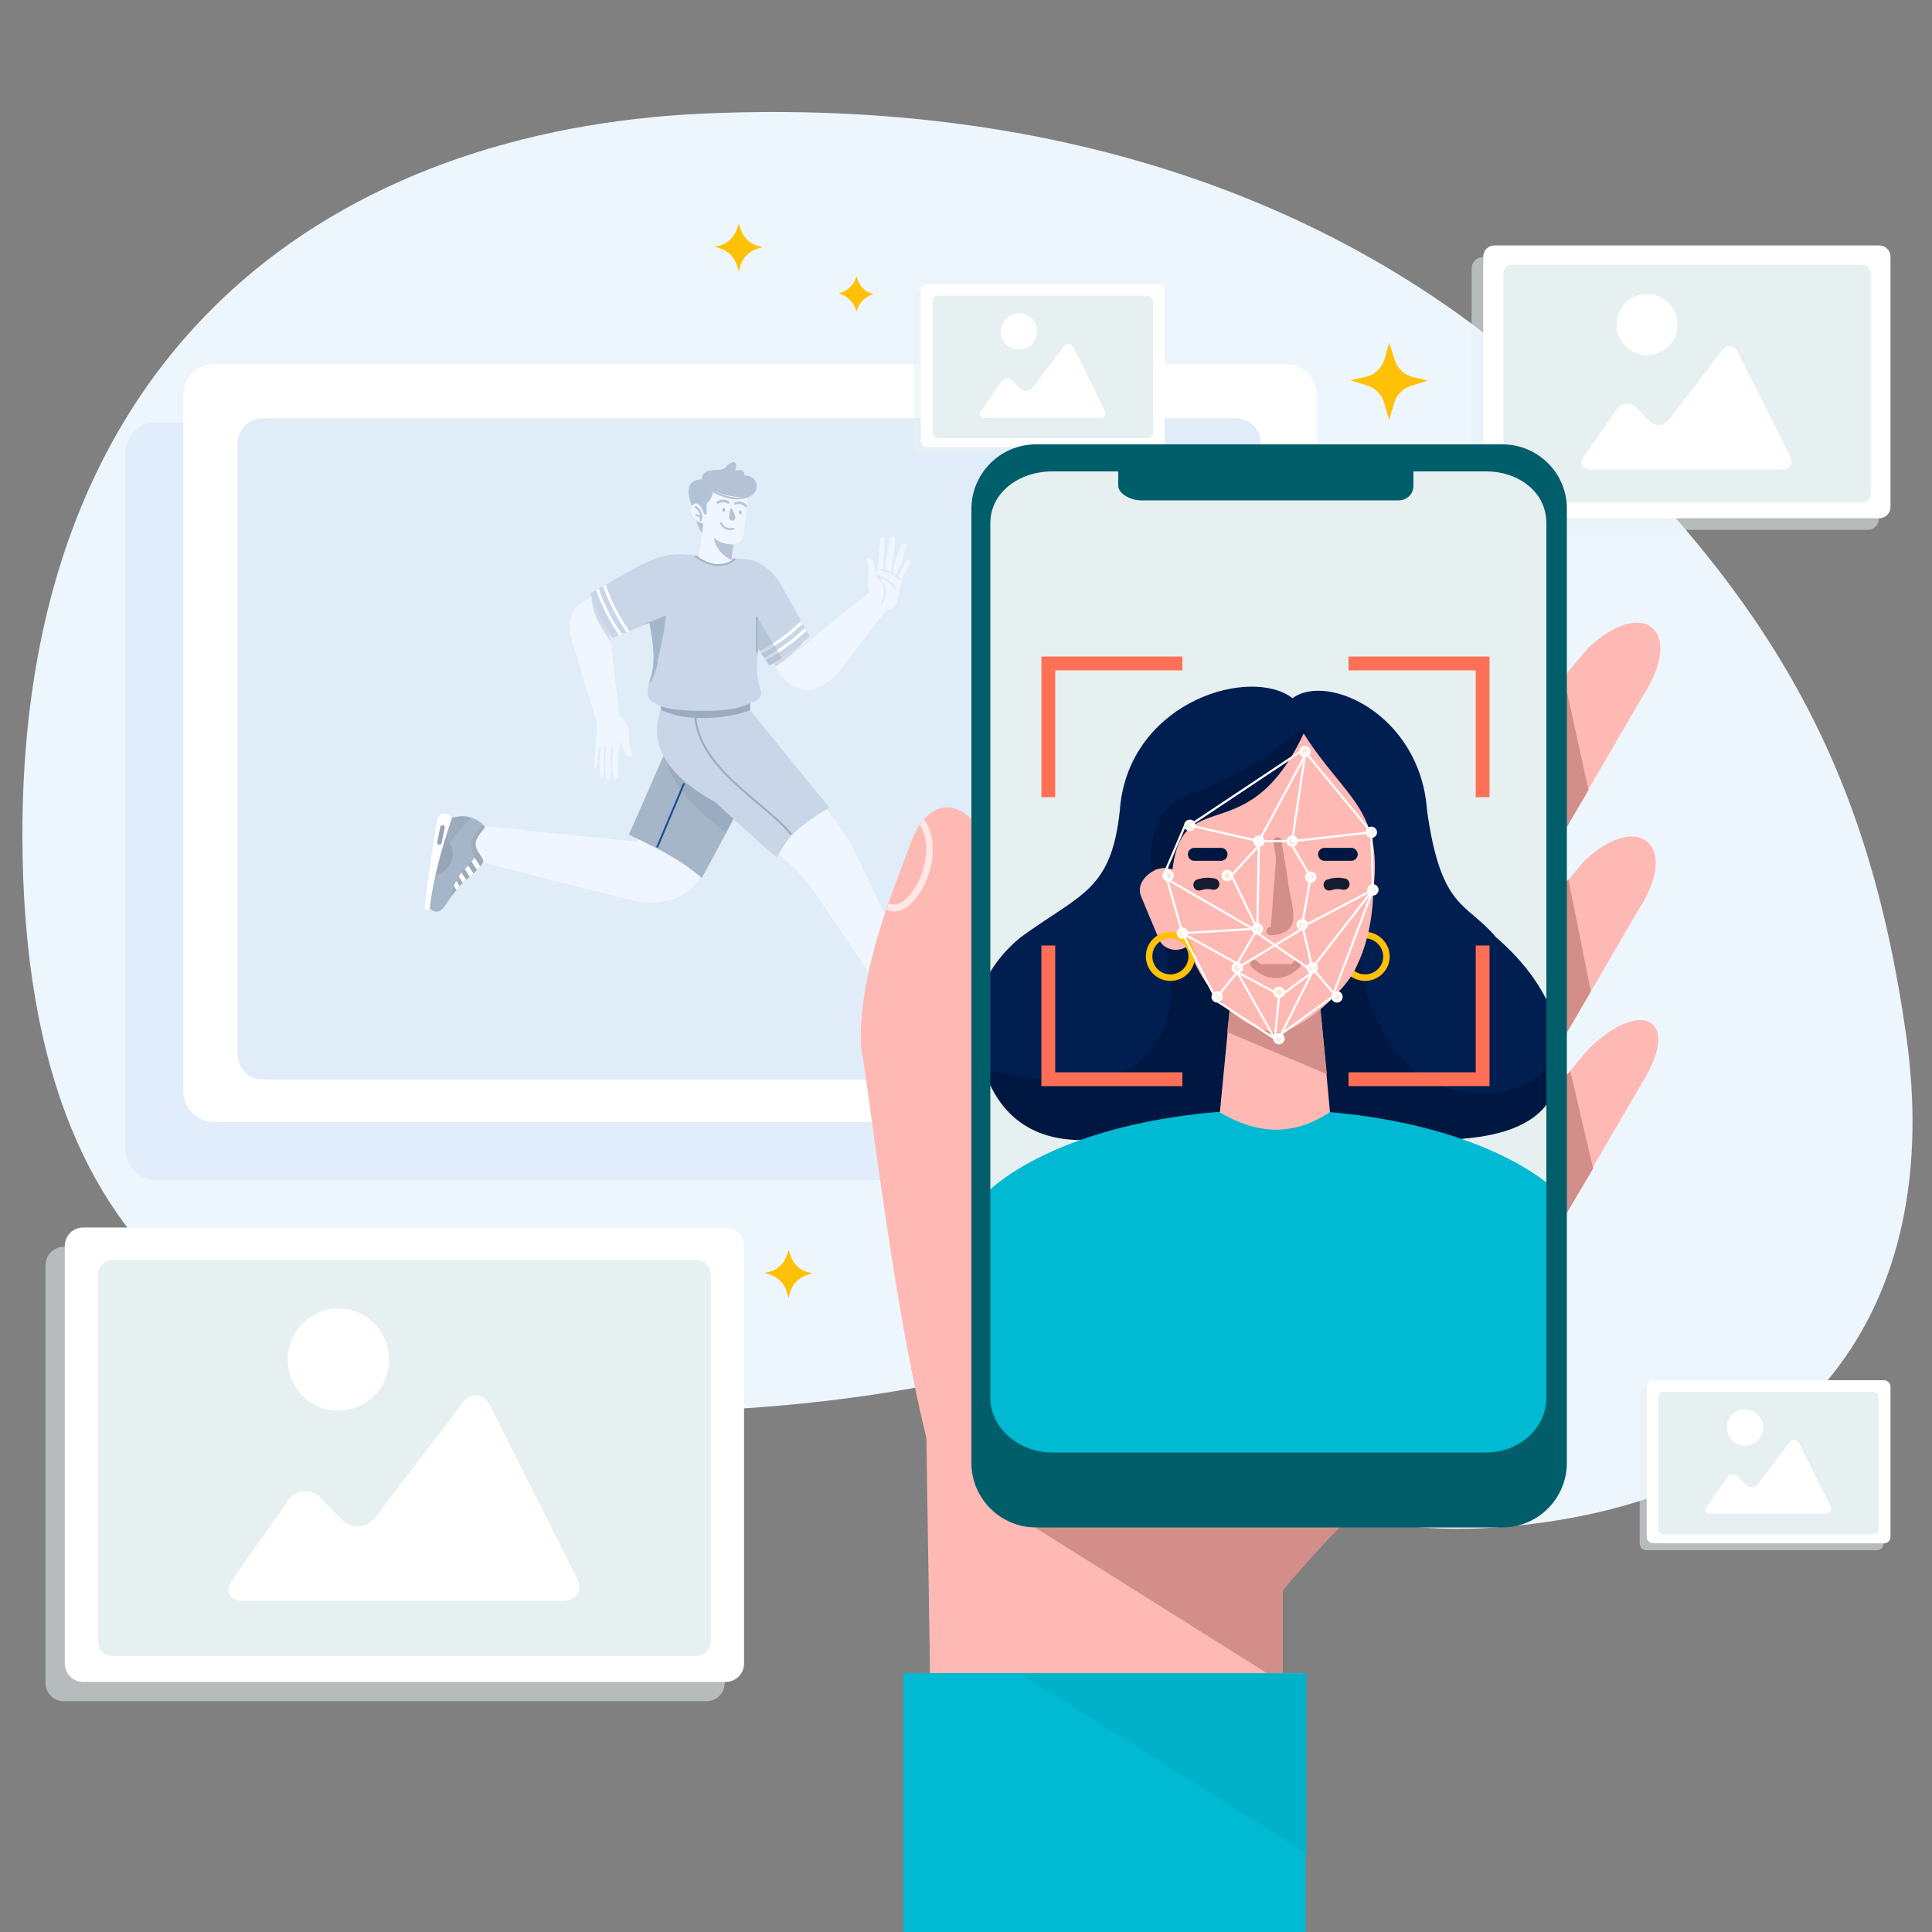 <?xml version="1.0" encoding="utf-8"?>
<!-- Generator: Adobe Illustrator 26.1.0, SVG Export Plug-In . SVG Version: 6.00 Build 0)  -->
<svg version="1.1" id="Livello_1" xmlns="http://www.w3.org/2000/svg" xmlns:xlink="http://www.w3.org/1999/xlink" x="0px" y="0px"
	 viewBox="0 0 500 500" style="enable-background:new 0 0 500 500;" xml:space="preserve">
<rect x="0" y="0" width="500" height="500" fill="#808080" stroke="none"/>
<style type="text/css">
	.st0{fill-rule:evenodd;clip-rule:evenodd;fill:#EEF6FD;}
	.st1{opacity:0.3;fill-rule:evenodd;clip-rule:evenodd;fill:#C4D7F4;enable-background:new    ;}
	.st2{fill-rule:evenodd;clip-rule:evenodd;fill:#FFFFFF;}
	.st3{fill-rule:evenodd;clip-rule:evenodd;fill:#E1ECF9;}
	.st4{fill-rule:evenodd;clip-rule:evenodd;fill:#EFF6FF;}
	.st5{fill-rule:evenodd;clip-rule:evenodd;fill:#A6B6C9;}
	.st6{fill-rule:evenodd;clip-rule:evenodd;fill:#9CABBD;}
	.st7{fill-rule:evenodd;clip-rule:evenodd;fill:#97A5B6;}
	.st8{fill-rule:evenodd;clip-rule:evenodd;fill:#9CACC0;}
	.st9{fill-rule:evenodd;clip-rule:evenodd;fill:#C8D6E7;}
	.st10{fill:none;stroke:#9CACC0;stroke-width:0.5;}
	.st11{fill:none;stroke:#1D5194;stroke-width:0.5;}
	.st12{opacity:0.5;fill-rule:evenodd;clip-rule:evenodd;fill:#B6C3D5;enable-background:new    ;}
	.st13{fill:none;stroke:#E2EAF7;stroke-width:0.5;stroke-linecap:round;}
	.st14{fill:#C8D6E7;}
	.st15{fill:#FFFFFF;}
	.st16{opacity:0.5;fill:#A6B6C9;enable-background:new    ;}
	.st17{fill:none;stroke:#A6B6C9;stroke-width:0.5;}
	.st18{opacity:0.777;fill-rule:evenodd;clip-rule:evenodd;fill:#A6B6C9;enable-background:new    ;}
	.st19{fill:none;stroke:#B9C5D4;stroke-width:0.648;stroke-linecap:round;}
	.st20{fill:none;stroke:#B6C3D5;stroke-width:0.5;stroke-linecap:round;}
	.st21{fill:none;stroke:#B9C5D4;stroke-width:0.5;}
	.st22{fill:none;stroke:#A6B6C9;stroke-width:0.5;stroke-linecap:round;}
	.st23{opacity:0.525;fill-rule:evenodd;clip-rule:evenodd;fill:#E7F0F1;enable-background:new    ;}
	.st24{fill-rule:evenodd;clip-rule:evenodd;fill:#E7F0F1;}
	.st25{fill-rule:evenodd;clip-rule:evenodd;fill:#FFC107;}
	.st26{fill:#FFB9B4;}
	.st27{fill:#D38E89;}
	.st28{fill:none;stroke:#FFF4C4;stroke-width:0.42;stroke-linecap:round;stroke-miterlimit:10;}
	.st29{fill:#E7F0F1;}
	.st30{fill:#001E50;}
	.st31{fill:#001841;}
	.st32{fill:#00BAD4;}
	.st33{fill:none;stroke:#FFC107;stroke-width:1.678;stroke-miterlimit:10;}
	.st34{fill:#D38E89;stroke:#D38E89;stroke-width:2.098;stroke-linecap:round;stroke-miterlimit:10;}
	.st35{fill:none;stroke:#001841;stroke-width:3.357;stroke-linecap:round;stroke-miterlimit:10;}
	.st36{fill:none;stroke:#161C30;stroke-width:2.937;stroke-linecap:round;stroke-linejoin:round;stroke-miterlimit:10;}
	.st37{fill:#005E6A;}
	.st38{fill:#FFE7E6;}
	.st39{fill:#FAE8D2;stroke:#FFFFFF;stroke-width:0.746;stroke-miterlimit:10;}
	.st40{fill:none;stroke:#FFFFFF;stroke-width:0.56;stroke-linejoin:round;stroke-miterlimit:10;}
	.st41{fill:none;stroke:#FE7055;stroke-width:3.579;stroke-miterlimit:10;}
	.st42{fill:#01B1C9;}
</style>
<g>
	<path id="Path-29" class="st0" d="M493.3,267.8c10.1,71-26.1,120.5-103.5,127.3s-95.3-51-131.6-40.8s-99.4,14.9-137.6,7.5
		C82.5,354.3,5.8,344.3,5.8,215.9S88.6,33.6,182,29.4S351.8,53.2,404.8,104S483.2,196.8,493.3,267.8z"/>
	<path id="Rectangle-Copy-6" class="st1" d="M325.8,117.3v180.1c0,4.4-3.6,8-8,8H40.4c-4.4,0-8-3.6-8-8V117.3c0-4.4,3.6-8,8-8h277.4
		C322.2,109.3,325.8,112.9,325.8,117.3z"/>
	<g id="Group-6_00000060027724483816206950000002573003699556328372_" transform="translate(190.922, 65.267)">
		<path id="Rectangle" class="st2" d="M149.9,37v180.1c0,4.4-3.6,8-8,8h-277.4c-4.4,0-8-3.6-8-8V37c0-4.4,3.6-8,8-8h277.4
			C146.3,29,149.9,32.6,149.9,37z"/>
		<path id="Rectangle-Copy-7" class="st3" d="M135.4,49.4v158.3c0,3.5-2.9,6.4-6.4,6.4h-252c-3.5,0-6.4-2.9-6.4-6.4V49.4
			c0-3.5,2.9-6.4,6.4-6.4h252C132.5,43,135.4,45.9,135.4,49.4z"/>
		<g id="Group-7" transform="translate(83.42, 24.016)">
			<g id="Group" transform="translate(0, 51.345)">
				
					<g id="Group-6-Copy" transform="translate(109.97, 49.629) rotate(-131) translate(-109.97, -49.629) translate(71.787, 17.974)">
					<path id="Path-4" class="st4" d="M144-154.6c-1.3,3.2-1.3,6.8,0,10.1l6.3,16.5l24.3-0.1L161.3-152l31.4-29.5l-5.5-6.8l0,0
						l-36.8,25.5C147.5-160.7,145.3-157.8,144-154.6z"/>
					
						<g id="Group-2-Copy" transform="translate(14.906, 51.393) rotate(24) translate(-14.906, -51.393) translate(1.788, 44.197)">
						<path id="Path-26" class="st2" d="M63.3-292.9c11.8,7,18.4,10.6,19.7,10.7c1.9,0.2,2.7-1.3,2.8-2.1c0.1-0.8-0.5-1.4-2.8-2.6
							c-2.3-1.2-17.8-8.4-18.4-8.6c-0.6-0.2-1.1-0.5-1.4-0.1c-0.2,0.3-0.2,0.6,0.1,0.9L63.3-292.9z"/>
						<path id="Path-25" class="st5" d="M79.6-274.8L79.6-274.8c1.4-0.7,2.4-1.7,3.2-2.8c0.8-1.2,1.2-2.7,1.3-4.6
							c-7.5-5.4-14.4-9.6-20.8-12.4c-1.8,1.2-1.6,2.4-0.7,3.7c0.9,1.3,3.3,3.7,4.9,7.1s2.7,6.3,3.9,6.1c1.2-0.2,3.2-1.2,4.7-0.5
							c0.9,0.4,1.9,1.5,3,3.3C79.2-274.8,79.4-274.7,79.6-274.8z"/>
						<path id="Path" class="st6" d="M70.6-278c1.7-1.7,3.7-2.1,5.7-1.3c1.6,0.7,2.8,2.1,3.5,4.2l0,0l-0.1,0.1l-0.2,0.1l0,0
							c-0.2,0.1-0.4,0-0.5-0.2c-1.1-1.8-2.1-2.9-3-3.3s-2-0.2-3,0.1l-0.3,0.1l0,0l-0.5,0.2l0,0l-0.3,0.1c-0.2,0.1-0.4,0.1-0.6,0.1
							C71.1-277.7,70.9-277.8,70.6-278L70.6-278z"/>
						<path id="Path_00000049920474784412120830000002098398146057067184_" class="st6" d="M64.7-288.2c1.8,0.5,3.6,2.1,5.4,4.8
							l0.2,0.3c0.6,0.9,1.2,1.9,1.8,3l0.2,0.4c0,0.1,0.1,0.2,0.1,0.2l0.2,0.5c0.1,0.2,0.2,0.5,0.4,0.7c-0.1,0-0.1,0-0.2,0l-0.6,0.2
							l0,0l-0.3,0.1c-0.2,0.1-0.4,0.1-0.5,0.1c-0.5,0.1-1-0.4-1.6-1.2l-0.1-0.2c0,0,0-0.1-0.1-0.1l-0.1-0.2c0,0,0-0.1-0.1-0.1
							l-0.1-0.2l0,0l-0.1-0.2l0,0l-0.1-0.2l0,0l-0.2-0.4l0,0l-0.1-0.3l0,0l-0.2-0.4l0,0l-0.3-0.6l0,0l-0.9-2
							C66.7-285.5,65.7-287,64.7-288.2z"/>
						<path id="Shape" class="st2" d="M65.9-286.6l1.2-0.3c0.3,0.3,0.7,0.6,1,1l-1.5,0.4C66.3-285.9,66.1-286.3,65.9-286.6z
							 M67.5-283.8c-0.1-0.2-0.2-0.4-0.3-0.7L69-285c0.3,0.3,0.5,0.7,0.8,1l-2.1,0.6L67.5-283.8z M68.6-281.3l-0.3-0.6l-0.2-0.4
							l2.3-0.6c0.2,0.3,0.4,0.7,0.6,1.1l-2.4,0.7V-281.3z M69.7-279.2L69.7-279.2l-0.2-0.3l0,0l-0.1-0.3l-0.1-0.2l2.5-0.7
							c0.1,0.2,0.2,0.4,0.4,0.7l0.2,0.4l-2.5,0.7L69.7-279.2z"/>
						<path id="Path_00000163052341578426675690000013855552601100823733_" class="st6" d="M82.5-277.6c-1.8-3.6-4.3-7.2-7.5-10.8
							l0.2,0.3c2.8,1.8,5.7,3.7,8.7,5.9C83.9-280.3,83.5-278.8,82.5-277.6c0.1,0.1,0,0.1,0,0.2V-277.6z"/>
						<path id="Rectangle_00000074436883646585169760000005101203201177063829_" class="st7" d="M78.6-286.7
							c-0.3-0.2-0.4-0.5-0.2-0.8c0.2-0.3,0.5-0.4,0.8-0.2l3.5,1.9l0,0c0.3,0.2,0.4,0.5,0.2,0.8c-0.2,0.3-0.5,0.4-0.8,0.2L78.6-286.7
							L78.6-286.7z"/>
						<path id="Path_00000084531095799037402040000009198577223577239196_" class="st7" d="M71.2-290.5c2.7,1.5,5.4,3.2,8.3,5.2
							c0,0-0.1,0-0.1,0.1l-0.2,0.1h-0.1l-0.2,0.1l0,0l-0.2,0.1c-1.3,0.5-3.3,0.7-5.3-0.7C71.8-286.9,71-288.5,71.2-290.5z"/>
					</g>
				</g>
				<path id="Path-110" class="st5" d="M-76.6,56.7l-16.1,29.9c-2.3-2-4.8-3.8-7.4-5.3c-2.6-1.6-6.4-3.5-11.5-5.9L-96,39.9
					L-76.6,56.7z"/>
				<g id="Group-6" transform="translate(0, 32.472)">
					<path id="Path-4_00000153692538497126598770000004902327803025145254_" class="st4" d="M-57.5,40.2L-66.2,29l-17.9,9.9l0,0
						l11.8,9.5c3.5,2.8,6.6,6.2,9.1,9.9L-43,88.2l7.5-4.5l0,0l-17.4-35.8C-54.1,45.2-55.7,42.6-57.5,40.2z"/>
					
						<g id="Group-2-Copy-2" transform="translate(14.925, 55.696) rotate(25) translate(-14.925, -55.696) translate(1.807, 48.5)">
						<path id="Path-26_00000030484782737872198310000015467092874523470735_" class="st2" d="M-8.8,45.1
							c-8.2,11-12.4,17.2-12.7,18.4c-0.4,1.9,1,2.8,1.8,3s1.5-0.3,2.9-2.5c1.4-2.2,10.2-16.8,10.5-17.4c0.3-0.6,0.6-1.1,0.2-1.4
							C-6.3,45-6.7,45-7,45.2L-8.8,45.1z"/>
						<path id="Path-25_00000177458374932301434220000004258572036206886304_" class="st5" d="M-28.5,59.4L-28.5,59.4
							c0.6,1.4,1.4,2.6,2.4,3.5c1.1,0.9,2.6,1.5,4.4,1.7c6.2-6.9,11-13.4,14.5-19.4c-1-1.9-2.2-1.9-3.6-1.1c-1.4,0.8-4,2.9-7.6,4.1
							s-6.5,2.1-6.4,3.3c0.1,1.2,0.8,3.3,0,4.7c-0.5,0.9-1.7,1.7-3.6,2.6C-28.5,59-28.6,59.2-28.5,59.4z"/>
						<path id="Path_00000014598092227601866380000004931757562798194324_" class="st6" d="M-24.4,50.8c1.5,1.9,1.7,3.9,0.6,5.8
							c-0.8,1.6-2.4,2.6-4.6,3l0,0v-0.1l-0.1-0.2l0,0c-0.1-0.2,0-0.4,0.2-0.5c1.9-0.9,3.1-1.7,3.6-2.6c0.5-0.9,0.4-2,0.2-3v-0.3l0,0
							l-0.1-0.6l0,0V52c0-0.2-0.1-0.4-0.1-0.6C-24.7,51.3-24.6,51.1-24.4,50.8L-24.4,50.8z"/>
						<path id="Path_00000160897382151733088320000002694623605200523697_" class="st6" d="M-13.6,46c-0.7,1.7-2.5,3.3-5.4,4.8
							l-0.4,0.2c-0.9,0.5-2,1-3.2,1.4l-0.5,0.2c-0.1,0-0.2,0.1-0.2,0.1l-0.5,0.2c-0.2,0.1-0.5,0.2-0.8,0.3c0-0.1,0-0.1,0-0.2
							l-0.1-0.7l0,0l-0.1-0.3c0-0.2-0.1-0.4-0.1-0.6c0-0.5,0.5-1,1.4-1.4l0.2-0.1h0.1l0.2-0.1h0.1l0.2-0.1l0,0l0.2-0.1l0,0l0.2-0.1
							l0,0l0.4-0.1l0,0l0.3-0.1l0,0l0.4-0.1l0,0l0.6-0.2l0,0l2-0.7C-16.5,47.7-14.9,46.8-13.6,46z"/>
						<path id="Shape_00000162314516424413269130000000123564501431544254_" class="st2" d="M-15.3,47l0.2,1.2
							c-0.3,0.3-0.7,0.6-1.1,0.9l-0.2-1.6C-16.1,47.4-15.7,47.2-15.3,47z M-18.3,48.3c0.2-0.1,0.5-0.2,0.7-0.2l0.3,1.9
							c-0.3,0.2-0.7,0.4-1.1,0.7l-0.3-2.1L-18.3,48.3z M-20.9,49.2l0.6-0.2l0.4-0.1l0.4,2.3c-0.4,0.2-0.7,0.4-1.1,0.5l-0.4-2.5
							H-20.9z M-23.1,50L-23.1,50l0.3-0.1l0,0l0.3-0.1l0.3-0.1l0.4,2.6c-0.2,0.1-0.5,0.2-0.7,0.3l-0.4,0.2l-0.4-2.5L-23.1,50z"/>
						<path id="Path_00000093884644396242171200000004276942696525076668_" class="st6" d="M-26,62.6c3.8-1.4,7.6-3.5,11.5-6.3
							l-0.3,0.2c-2,2.6-4.3,5.3-6.8,8.1c-1.9-0.2-3.3-0.8-4.4-1.7c-0.1,0-0.1-0.1-0.2-0.2L-26,62.6z"/>
						<path id="Rectangle_00000033369516922498885910000010823490380185035967_" class="st7" d="M-16.5,59.7
							c0.2-0.3,0.6-0.3,0.8-0.1c0.3,0.2,0.3,0.6,0.1,0.8l-2.3,3.2l0,0c-0.2,0.3-0.6,0.3-0.8,0.1c-0.3-0.2-0.3-0.6-0.1-0.8
							L-16.5,59.7L-16.5,59.7z"/>
						<path id="Path_00000148654827986085132190000001576756231949384866_" class="st7" d="M-12,52.7c-1.8,2.5-3.8,5.1-6,7.7
							c0-0.1,0-0.1-0.1-0.2l-0.1-0.2v-0.1l-0.1-0.2l0,0v-0.2c-0.3-1.4-0.3-3.3,1.2-5.2C-15.6,52.9-14,52.3-12,52.7z"/>
					</g>
				</g>
				<path id="Path_00000154403072420764847420000016033054539304644784_" class="st8" d="M-80.6,63.9l-6,10.9
					c-12.7-9.7-17.6-18.2-14.7-25.4L-80.6,63.9z"/>
				<path id="Path-109" class="st9" d="M-80.2,39.7v3.5l20.5,25.2c-3.5,2-6.5,4.1-9,6.4c-1.4,1.3-2.9,3.4-4.6,6.5
					c-2.6-2.2-7.9-6.9-15.9-14.3c-12.5-6.9-17.3-14.8-14.2-23.8l0.2-3.5H-80.2z"/>
				<path id="Path_00000134941882521354441360000009146227728479932324_" class="st8" d="M-80.2,39.7v3.5l0,0c-3.9,1.4-8,2-12.4,2
					c-4.2,0-7.7-0.7-10.7-2.1l0.2-3.5L-80.2,39.7L-80.2,39.7z"/>
				<path id="Path-2" class="st10" d="M-94.5,43.4c0,14.5,18.4,23.7,24.9,31.9"/>
				<line id="Path-3" class="st11" x1="-97.3" y1="62.1" x2="-104.3" y2="78.7"/>
			</g>
			<path id="Path-103" class="st4" d="M-116.5,74.6l1.6-1l-3.8-9.9l0,0l-4.8,2.8c-1.5,0.9-2.7,2.4-3.1,4.1c-0.5,1.8-0.4,3.6,0.1,5.4
				l6.7,22l0,0l-0.7,9.3c0,0.1,0,0.2,0,0.3l-0.1,1.6l0,0c0,0.2,0.1,0.3,0.3,0.3c0.2,0,0.3-0.1,0.4-0.3l0.1-0.4
				c0.1-0.5,0.2-0.9,0.3-1.4l0.3-1.4l0,0v1.6c0,0.7,0,1.3,0.1,2l0.1,1.8c0,0.2,0.2,0.4,0.5,0.4c0.2,0,0.4-0.2,0.4-0.4v-1.2
				c0-1.1,0.1-2.2,0.2-3.2l0.1-1l0,0l0.1,2.5v0.1l0.2,3.6c0,0.3,0.3,0.5,0.6,0.5c0.3,0,0.5-0.2,0.5-0.5v-1.6c0-1.4,0.1-2.8,0.3-4.2
				l0.1-0.4l0,0v0.5c0,1.3,0.1,2.5,0.2,3.8l0.2,1.5l0,0c0,0.3,0.3,0.5,0.6,0.4c0.3,0,0.5-0.3,0.5-0.6c0.1-2.4,0.1-4,0.1-4.8
				c0-0.9,0.2-2.3,0.7-4.3c0.2,0.7,0.5,1.5,0.8,2.5s1,1.5,2.2,1.5c-0.6-1.8-0.9-3.7-0.9-5.7c0-2.1-0.8-3.7-2.5-4.9L-116.5,74.6z"/>
			<path id="Path_00000000917101440563325360000005570154973490846895_" class="st12" d="M-118.1,65.3l3.2,8.4l-1.6,1l0.2,2.1
				c-0.4-0.5-0.7-1-1-1.5l-0.3-0.4c-2.5-3.8-3.7-7-3.6-9.5l1.1-0.6L-118.1,65.3z"/>
			<g id="Group-4" transform="translate(21.65, 20.392)">
				<path id="Path-96" class="st4" d="M-86.9,56.5l-1-1.7l-8.5,6.3l0,0l2.6,4c1.2,1.7,2.9,3,5,3.5h0.2c1.9,0.5,3.9,0.1,5.6-0.9
					c1.7-1.1,3.3-2.4,4.5-4l11.9-15.5c1.9,0,3-1.7,3.4-5.1c0.2-1.5,0.6-3,1.3-4.3l1.4-2.8c0.1-0.3,0.1-0.6-0.2-0.7l0,0
					c-0.2-0.1-0.5-0.1-0.6,0.1l-2.3,3.7l0,0l2.1-7.2c0.1-0.3-0.1-0.7-0.4-0.8l0,0c-0.3-0.1-0.6,0-0.8,0.3l-2.4,6.1l0,0l0.8-7.5
					c0-0.3-0.2-0.7-0.5-0.8c0,0,0,0-0.1,0c-0.3-0.1-0.6,0.1-0.6,0.4l-1.6,7l0,0v-6.7c0-0.3-0.2-0.5-0.5-0.5s-0.5,0.2-0.5,0.5l-1,9.8
					c-0.3-1.9-0.6-3.2-0.9-3.9s-0.9-1-1.7-1c0.4,1.9,0.5,3.5,0.4,4.8c-0.2,1.3-0.1,2.6,0.2,4L-86.9,56.5z"/>
				<path id="Path_00000090280239737687178540000016882531375942189722_" class="st12" d="M-87.4,55.7c-1.9,2.6-4.5,5-7.8,7.1
					l-1.2-1.7l4.9-3.6l4-1.9L-87.4,55.7z"/>
				<path id="Path-97" class="st13" d="M-67.8,46.4c1.4-2.4,1-4.8-1.2-7"/>
				<path id="Path-98" class="st13" d="M-67.8,37.8c1.7,0.3,3.2,1,4.5,2.3"/>
				<path id="Path-99" class="st13" d="M-64.3,42.6c-0.7-1.2-2.2-2.3-4.5-3.3"/>
				<line id="Path-100" class="st13" x1="-67" y1="34.2" x2="-67.1" y2="38"/>
				<line id="Path-101" class="st13" x1="-64.6" y1="34" x2="-65.1" y2="38.7"/>
				<line id="Path-102" class="st13" x1="-63.8" y1="39.6" x2="-62.9" y2="36.8"/>
				<line id="Path-108" class="st13" x1="-89.5" y1="58.4" x2="-86.5" y2="56.1"/>
			</g>
			<g id="Group-5" transform="translate(47.927, 25.089)">
				<path id="Path-95" class="st14" d="M-126.1,53.5c-0.4,4.8-0.3,8.2,0.5,10.2c0.8,2-0.1,3.3-2.6,3.8c-2,1.4-6,2.1-11.9,2.1
					c-7,0-11.2-0.7-12.7-2.1c-1.9-0.6-2.5-2.3-1-6.9c1-3,0.8-7.6-0.5-13.7l-9.5,3.8c-1-1.5-2-3.2-3.1-5.2s-1.9-4.1-2.6-6.3l0,0
					l11.9-6.7c1.9-1,3.8-1.9,5.9-2.6c2-0.7,4.2-0.9,6.3-0.8l15.7,1.2c2,0.1,3.9,0.9,5.5,2.1s3,2.7,4,4.5l7.5,13.4
					c-1.9,1.8-3.7,3.3-5.2,4.3s-3.3,2.1-5.2,3.2L-126.1,53.5z"/>
				<path id="Shape_00000079468586912707049790000011776257463469252025_" class="st15" d="M-114,48.2l0.4,0.7
					c-0.8,0.8-1.7,1.5-2.6,2.3c-2.4,2-5,3.7-7.9,5.3l0,0l-0.4-0.6c2.8-1.6,5.4-3.3,7.8-5.3C-115.8,49.8-114.9,49-114,48.2z
					 M-115,46.4l0.4,0.7c-0.9,0.8-1.8,1.6-2.7,2.4c-2.4,2-5,3.7-7.9,5.3l0,0l-0.4-0.6c2.8-1.6,5.4-3.3,7.8-5.3
					C-116.9,48.1-115.9,47.2-115,46.4z"/>
				<path id="Shape_00000065053130874216119110000012890389187965078938_" class="st15" d="M-164.8,43.9c1,2.1,2.2,4,3.5,5.9
					l-0.7,0.3c-1.3-1.9-2.4-3.8-3.5-5.9c-0.9-1.9-1.8-3.8-2.5-5.8l0.7-0.4C-166.6,40.1-165.8,42-164.8,43.9z M-162.9,43.1
					c1,2.1,2.2,4,3.5,5.9l-0.7,0.3c-1.3-1.9-2.4-3.8-3.5-5.9c-1-1.9-1.8-3.9-2.6-6l0.7-0.4C-164.8,39.1-163.9,41.2-162.9,43.1z"/>
				<path id="Path_00000145032355506310846140000014171691108530093697_" class="st16" d="M-121.1,56.7c-0.5,0.3-1.2,0.7-2.1,1.2
					l-2.9-4.4c-0.1,0.7-0.1,1.4-0.2,2.1c-0.1-0.4-0.1-0.8-0.1-1.2v-9.2l6.5,10.7C-120.2,56.1-120.6,56.4-121.1,56.7z"/>
				<path id="Path_00000097479325914963879870000001634600387268552378_" class="st5" d="M-150,45.8L-150,45.8l-0.1,0.6l0,0
					l-0.1,0.6l0,0l-0.1,0.6l0,0l-0.1,0.9l0,0l-0.1,0.6l0,0l-0.1,0.6l0,0l-0.1,0.5l0,0l-0.1,0.5l0,0l-0.1,0.5l0,0l-0.1,0.5l0,0
					l-0.1,0.5l0,0l-0.1,0.5l0,0l-0.1,0.5l0,0l-0.1,0.5l0,0l-0.1,0.5l0,0l-0.1,0.5l0,0l-0.1,0.4l0,0l-0.1,0.4l0,0l-0.1,0.4l0,0
					l-0.1,0.4c0,0.1-0.1,0.3-0.1,0.4l0.1,0.3l0,0l-0.1,0.4l0,0l-0.1,0.4l0,0l-0.1,0.4l0,0l-0.1,0.4c0,0.1-0.1,0.2-0.1,0.3l-0.1,0.3
					c-0.1,0.3-0.2,0.5-0.3,0.8l-0.1,0.3l0,0l-0.1,0.3c-0.2,0.5-0.4,0.9-0.7,1.3l-0.1,0.2c-0.1,0.2-0.3,0.5-0.4,0.7
					c0.1-0.6,0.3-1.4,0.6-2.2v-0.2c0.8-2.7,0.8-6.5-0.1-11.5l-0.1-0.6l0,0l-0.1-0.6l0,0l-0.1-0.6l0,0l-0.1-0.3l-1,0.3l0,0V47
					l5.4-2.1L-150,45.8z"/>
				<path id="Path-111" class="st17" d="M-126.4,54.4c0-2.8,0-5.9,0-9.2"/>
			</g>
			
				<g id="Group-3" transform="translate(71.103, 14.557) scale(-1, 1) rotate(7) translate(-71.103, -14.557) translate(62.405, 0.96)">
				<path id="Path-60" class="st18" d="M175,27.7c0.7-0.1,1.5-2.5,2.1-7.3c1.2-4.8,0.1-7-3.3-6.7c-0.5-2.7-3.2-1.9-5-1.9
					c-1.8,0-1.9-1.3-3.4-1.5c-1-0.2-1.2,0.6-0.5,2.2c-1.7-0.2-2.4,0.3-2.2,1.5c-3.1,0.5-3.4,3.4-2.2,4.6c0.8,0.8,1.9,1.2,3.1,1.1
					C170.4,25.1,174.2,27.8,175,27.7z"/>
				<path id="Path-55" class="st4" d="M166.2,19.1c1.3-0.3,2.9-1,5-2.1c0.3,1.2,0.9,2.1,1.7,2.8c0.3,0.2,0.5,0.6,0.5,1l0.2,1.9l0,0
					c0,0.1,0.2,0.2,0.3,0.2c0.2,0,0.3-0.2,0.4-0.4c0.4-2,1.1-2.9,2-2.8c1.4,0.3,1.5,1.8,0.8,3.3c-0.4,1.1-1.2,1.7-2.3,2.1l2.2,8.7
					c-1.3,1.2-2.7,2-4.1,2.4c-1.4,0.3-2.8,0.2-4.1-0.3l-1.1-4.6l0,0l0,0c-0.6,0.1-1.1-0.1-1.6-0.4l-0.2-0.1c-0.6-0.4-1-1-1.2-1.7
					l-2.2-9.6C163.7,19.6,164.9,19.4,166.2,19.1z"/>
				
					<g id="Group-2" transform="translate(11.948, 13.53) scale(-1, 1) rotate(11) translate(-11.948, -13.53) translate(8.365, 9.768)">
					<path id="Path-10" class="st18" d="M-147.4,44.4c0.3,0.8,1.6,0.7,1.5-0.4c-0.1-0.7-0.5-1.5-1.3-2.4
						C-147.5,42.9-147.6,43.8-147.4,44.4z"/>
					<path id="Oval" class="st5" d="M-148.7,42.3c0-0.3-0.2-0.5-0.3-0.5c-0.2,0-0.3,0.2-0.3,0.5s0.2,0.5,0.3,0.5
						C-148.8,42.8-148.7,42.5-148.7,42.3z"/>
					<path id="Oval-Copy" class="st5" d="M-144.4,42.6c0-0.3-0.2-0.5-0.3-0.5c-0.2,0-0.3,0.2-0.3,0.5s0.2,0.5,0.3,0.5
						C-144.5,43.1-144.4,42.9-144.4,42.6z"/>
					<path id="Path-11" class="st19" d="M-146.1,40.4c1.1-0.4,2-0.3,2.7,0.5"/>
					<path id="Path-12" class="st19" d="M-150.7,40.5c0.9-0.6,1.8-0.7,2.7-0.2"/>
					<path id="Path-14" class="st20" d="M-146.2,47c-1.5,0.4-2.6-0.1-3.3-1.2"/>
				</g>
				<path id="Path-61" class="st21" d="M161.2,19c3,1.6,6.7,0.7,10.9-2.5"/>
				<path id="Path-62" class="st18" d="M171.3,32.8c-0.8,1.2-1.7,2-2.6,2.5l-1-3.9c2.2-0.3,3.8-1,4.8-2.4
					C172.5,30.4,172.1,31.6,171.3,32.8z"/>
				<path id="Path-63" class="st20" d="M175.4,24.2c-0.6-1.2-0.4-2.4,0.8-3.6"/>
				<line id="Path-64" class="st20" x1="176.3" y1="22.7" x2="175.1" y2="23.4"/>
			</g>
			<path id="Path-112" class="st22" d="M-94.2,54.8c3.7,2.6,7.1,2.9,10,0.7"/>
			<path id="Path-105" class="st13" d="M-116.2,107.7c0-0.6,0.1-1.8,0.3-3.4"/>
			<path id="Path-106" class="st13" d="M-117.9,107.6c0-1.9,0.2-3.6,0.2-3.6"/>
			<path id="Path-107" class="st13" d="M-119.4,107.3c0.1-1.2,0.2-2.3,0.4-3.3"/>
		</g>
	</g>
	<g id="Group-6-Copy_00000070806424185806936450000016387929577168880774_" transform="translate(42.461, 34.521)">
		<path id="Rectangle-Copy-11" class="st23" d="M443.8,34.9v64.8c0,1.6-1.3,2.9-2.9,2.9h-99.6c-1.6,0-2.9-1.3-2.9-2.9V34.9
			c0-1.6,1.3-2.9,2.9-2.9h99.6C442.5,32,443.8,33.3,443.8,34.9z"/>
		<path id="Rectangle_00000083787458860951841220000008101458895058198939_" class="st2" d="M446.8,31.9v64.8c0,1.6-1.3,2.9-2.9,2.9
			h-99.6c-1.6,0-2.9-1.3-2.9-2.9V31.9c0-1.6,1.3-2.9,2.9-2.9h99.6C445.5,29,446.8,30.3,446.8,31.9z"/>
		<path id="Rectangle-Copy-7_00000111887970544486075840000009296345622847255461_" class="st24" d="M441.7,36.3v56.9
			c0,1.3-1,2.3-2.3,2.3h-90.5c-1.3,0-2.3-1-2.3-2.3V36.3c0-1.3,1-2.3,2.3-2.3h90.5C440.6,34,441.7,35.1,441.7,36.3z"/>
		<g id="Group-5_00000021096435231774708920000011865724950647872934_" transform="translate(25.598, 12.597)">
			<path id="Path-Copy-5" class="st2" d="M366.1,36.9c0,4.4-3.5,7.9-7.9,7.9c-4.3,0-7.9-3.5-7.9-7.9s3.5-7.9,7.9-7.9
				C362.6,29,366.1,32.5,366.1,36.9z"/>
			<path id="Path-Copy-4" class="st2" d="M341.8,71.1l8.6-12.3c1.2-1.8,3.5-2,5-0.4l3.3,3.4c1.5,1.6,3.8,1.4,5.2-0.3l13.6-17.8
				c1.3-1.7,3.2-1.6,4.2,0.4l13.5,26.8c1,1.9,0,3.5-2.2,3.5h-24.2h-25.3C341.3,74.3,340.6,72.9,341.8,71.1z"/>
		</g>
	</g>
	<g id="Group-6-Copy-2" transform="translate(230.287, 44.527)">
		<path id="Rectangle-Copy-11_00000034084187145425376720000007712738573909603245_" class="st23" d="M69.4,32.5v38.8
			c0,1-0.8,1.7-1.7,1.7H7.9c-1,0-1.7-0.8-1.7-1.7V32.5c0-1,0.8-1.7,1.7-1.7h59.7C68.6,30.8,69.4,31.6,69.4,32.5z"/>
		<path id="Rectangle_00000151525903380312314120000002146145420405564558_" class="st2" d="M71.1,30.7v38.8c0,1-0.8,1.7-1.7,1.7
			H9.7c-1,0-1.7-0.8-1.7-1.7V30.7c0-1,0.8-1.7,1.7-1.7h59.7C70.4,29,71.1,29.8,71.1,30.7z"/>
		<path id="Rectangle-Copy-7_00000182495477683983500560000002678451570555013289_" class="st24" d="M68.1,33.4v34.1
			c0,0.8-0.6,1.4-1.4,1.4H12.5c-0.8,0-1.4-0.6-1.4-1.4V33.4c0-0.8,0.6-1.4,1.4-1.4h54.2C67.4,32,68.1,32.6,68.1,33.4z"/>
		<g id="Group-5_00000003068253219747061790000014640035928474697094_" transform="translate(15.335, 7.541)">
			<path id="Path-Copy-5_00000119827347795230592780000015170945417669458053_" class="st2" d="M22.8,33.7c0,2.6-2.1,4.7-4.7,4.7
				s-4.7-2.1-4.7-4.7s2.1-4.7,4.7-4.7S22.8,31.1,22.8,33.7z"/>
			<path id="Path-Copy-4_00000025409973210972321120000009185189944642236601_" class="st2" d="M8.3,54.2l5.2-7.4
				c0.7-1.1,2.1-1.2,3-0.3l2,2c0.9,0.9,2.3,0.8,3.1-0.2l8.1-10.7c0.8-1,1.9-0.9,2.5,0.2l8,16.2c0.6,1.2,0,2.1-1.3,2.1H24.4H9.3
				C8,56.1,7.5,55.3,8.3,54.2z"/>
		</g>
	</g>
	<g id="Group-6-Copy-3" transform="translate(42.461, 328.203)">
		<path id="Rectangle-Copy-11_00000045595082411600970310000015264401941649849991_" class="st23" d="M445,32.5v38.8
			c0,1-0.8,1.7-1.7,1.7h-59.7c-1,0-1.7-0.8-1.7-1.7V32.5c0-1,0.8-1.7,1.7-1.7h59.7C444.2,30.8,445,31.6,445,32.5z"/>
		<path id="Rectangle_00000091004456667649728690000013037845203784370318_" class="st2" d="M446.8,30.7v38.8c0,1-0.8,1.7-1.7,1.7
			h-59.7c-1,0-1.7-0.8-1.7-1.7V30.7c0-1,0.8-1.7,1.7-1.7h59.7C446,29,446.8,29.8,446.8,30.7z"/>
		<path id="Rectangle-Copy-7_00000165225870560689248040000017780729899458709903_" class="st24" d="M443.7,33.4v34.1
			c0,0.8-0.6,1.4-1.4,1.4h-54.2c-0.8,0-1.4-0.6-1.4-1.4V33.4c0-0.8,0.6-1.4,1.4-1.4h54.2C443.1,32,443.7,32.6,443.7,33.4z"/>
		<g id="Group-5_00000036937134639360270590000007429930203460995996_" transform="translate(15.335, 7.541)">
			<path id="Path-Copy-5_00000028323274127922108730000012344200503056221111_" class="st2" d="M398.5,33.7c0,2.6-2.1,4.7-4.7,4.7
				s-4.7-2.1-4.7-4.7s2.1-4.7,4.7-4.7S398.5,31.1,398.5,33.7z"/>
			<path id="Path-Copy-4_00000142166603371484194490000003713170034252412591_" class="st2" d="M383.9,54.2l5.2-7.4
				c0.7-1.1,2.1-1.2,3-0.3l2,2c0.9,0.9,2.3,0.8,3.1-0.2l8.1-10.7c0.8-1,1.9-0.9,2.5,0.2l8.1,16.1c0.6,1.2,0,2.1-1.3,2.1h-14.5h-15.2
				C383.6,56.1,383.2,55.3,383.9,54.2z"/>
		</g>
	</g>
	<path id="Path-30" class="st25" d="M369.5,98.5l-4.4,1.4c-2.1,0.7-3.7,2.3-4.3,4.4l-1.3,4.4l0,0l-1.3-4.5c-0.6-2.1-2.2-3.7-4.3-4.4
		l-4.4-1.4l0,0l4-0.9c2.3-0.5,4.1-2.3,4.8-4.5l1.2-4.3l0,0l1.5,4.6c0.7,2.1,2.5,3.8,4.7,4.3L369.5,98.5L369.5,98.5z"/>
	<g id="Group-6_00000112628162147988767280000006046921439824989111_" transform="translate(339.167, 288.678)">
		<path id="Rectangle-Copy-11_00000165198306571180812830000009579054318155992710_" class="st23" d="M-151.6,38.8v108
			c0,2.7-2.1,4.8-4.8,4.8h-166.2c-2.7,0-4.8-2.1-4.8-4.8v-108c0-2.7,2.1-4.8,4.8-4.8h166.2C-153.8,34-151.6,36.2-151.6,38.8z"/>
		<path id="Rectangle_00000173855331886738541200000012951039825519398072_" class="st2" d="M-146.6,33.8v108c0,2.7-2.1,4.8-4.8,4.8
			h-166.2c-2.7,0-4.8-2.1-4.8-4.8v-108c0-2.7,2.1-4.8,4.8-4.8h166.2C-148.8,29-146.6,31.1-146.6,33.8z"/>
		<path id="Rectangle-Copy-7_00000142166675073575046020000011600659087543755694_" class="st24" d="M-155.2,41.2v94.9
			c0,2.1-1.7,3.8-3.8,3.8h-151c-2.1,0-3.8-1.7-3.8-3.8V41.2c0-2.1,1.7-3.8,3.8-3.8h151C-156.9,37.4-155.2,39.1-155.2,41.2z"/>
		<g id="Group-5_00000070833283703209821370000017201954262335655061_" transform="translate(42.703, 20.995)">
			<path id="Path-Copy-5_00000029023798544958913630000013739905058859887281_" class="st2" d="M-281.2,42.2
				c0,7.3-5.9,13.2-13.1,13.2c-7.3,0-13.1-5.9-13.1-13.2s5.9-13.2,13.1-13.2C-287,29-281.2,34.9-281.2,42.2z"/>
			<path id="Path-Copy-4_00000086688926522237943360000012359387731455037850_" class="st2" d="M-321.7,99.2l14.4-20.5
				c2.1-3,5.8-3.3,8.4-0.7l5.5,5.6c2.6,2.6,6.4,2.3,8.6-0.5l22.7-29.7c2.2-2.9,5.3-2.6,7,0.6l22.5,44.7c1.6,3.2,0,5.9-3.6,5.9h-40.4
				h-42.3C-322.6,104.6-323.8,102.2-321.7,99.2z"/>
		</g>
	</g>
	<path id="Path-30-Copy" class="st25" d="M210.3,329.5l-1.5,0.5c-2.1,0.7-3.7,2.3-4.3,4.4l-0.4,1.5l0,0l-0.5-1.6
		c-0.6-2.1-2.2-3.7-4.3-4.4l-1.5-0.5l0,0l1.1-0.2c2.3-0.5,4.1-2.3,4.8-4.5l0.4-1.3l0,0l0.5,1.6c0.7,2.1,2.5,3.8,4.7,4.3L210.3,329.5
		L210.3,329.5z"/>
	<path id="Path-30-Copy-2" class="st25" d="M197.4,63.9l-1.5,0.5c-2.1,0.7-3.7,2.3-4.3,4.4l-0.4,1.5l0,0l-0.5-1.6
		c-0.6-2.1-2.2-3.7-4.3-4.4l-1.5-0.5l0,0l1.1-0.2c2.3-0.5,4.1-2.3,4.8-4.5l0.4-1.3l0,0l0.5,1.6c0.7,2.1,2.5,3.8,4.7,4.3L197.4,63.9
		L197.4,63.9z"/>
	<path id="Path-30-Copy-3" class="st25" d="M226.1,76.1H226c-2.1,0.7-3.7,2.3-4.3,4.4v0.1l0,0l-0.1-0.2c-0.6-2.1-2.2-3.7-4.3-4.4
		l-0.2-0.1l0,0l0,0c2.1-0.5,3.9-2.1,4.5-4.2l0.1-0.2l0,0l0.1,0.4C222.4,74.1,224,75.7,226.1,76.1L226.1,76.1z"/>
</g>
<path class="st26" d="M425,180.4c11.4-17.5,0.2-26-13.9-12.8l-12.6,14.9v43.4L425,180.4z"/>
<path class="st26" d="M424,235.5c11-16.7,0.1-25.9-13.9-12.8l-12.6,14.9V281L424,235.5z"/>
<path class="st26" d="M425,280.2c10.4-16.7-0.4-22-13.9-8.7l-12.6,14.9v39.2L425,280.2z"/>
<polygon class="st27" points="403.3,176.9 400.2,223 411.1,204.5 404.7,175.2 "/>
<polygon class="st27" points="405.9,227.6 403,231.1 400.2,273.1 404.3,269.3 411.7,256.6 "/>
<polygon class="st27" points="406.4,277.2 402.9,281.3 400.2,321.5 401.9,320 412.3,302.4 "/>
<path class="st26" d="M332,479.5l-90.6-0.4L239.7,369c0,0,11.7-92.7,13.3-93.6c1.6-0.8,31.6-54.9,31.6-54.9s109,125.6,111.5,126.4
	c1.9,1.4-39.6,35-64.1,64.6V479.5z"/>
<path class="st27" d="M262.1,391.7l69.9,43.9v-24.1c5.9-7.1,12.7-14.3,19.6-21.4L262.1,391.7z"/>
<path class="st26" d="M282.9,294.3l-31-26l3.6-39.3c3.4-17-13.6-30-20.2-9.7c-5.4,14.1-13.1,33.4-12.5,51.5
	c3.1,16.5,14,120,29.6,131.5l90.1-39.4L282.9,294.3z"/>
<path class="st28" d="M275.2,260.5c5.5,16.5,29.8,5.9,25.1-5"/>
<path class="st29" d="M387.6,118.3H269.3c-9,0-16.3,7.4-16.3,16.5v243.9c0,9.1,7.3,16.5,16.3,16.5h118.3c9,0,16.3-7.4,16.3-16.5
	V134.8C403.9,125.7,396.6,118.3,387.6,118.3z"/>
<path class="st30" d="M387.2,242.6c-7.7-9.2-14.3-7-17.9-33c-1.8-24.7-25.8-35.6-34.8-28.9c-10.5-8.2-41,0.3-44.5,27
	c-1.9,22.9-9.9,23.2-25.9,34.9c-24.6,20.2-7.3,54.5,19.3,52.3c0.1,0,91.5,0,91.5,0l0,0C410.3,293.7,411.7,263.6,387.2,242.6z"/>
<path class="st31" d="M403.6,272.9l0.1-0.1c-11.9,18.2-55.1,16.5-52.3-41.5l-13.9-42.8c-6.5,3.9-13.2,10.9-26.5,15.8
	c-22.9,6.9-8.9,29.5-7.9,53.6c-3.6,26.8-27.2,23.5-48.4,18.9c3.6,11.2,12.2,19.5,28.8,18.1c0.1,0,91.5,0,91.5,0l0,0
	C398.1,294.1,404.3,284.8,403.6,272.9z"/>
<path class="st32" d="M255.8,378.3c0.2,0.3,0.3,0.5,0.5,0.5h145.5v-71.5c-14.3-12-41.4-20.1-72.4-20.1c-31.9,0-59.6,8.5-73.6,21
	L255.8,378.3L255.8,378.3z"/>
<path class="st33" d="M358.8,247.9c-0.2,3-2.8,5.3-5.9,5.1c-3-0.2-5.3-2.8-5.1-5.9c0.2-3,2.8-5.3,5.9-5.1
	C356.7,242.3,359,244.9,358.8,247.9z"/>
<path class="st26" d="M344.2,287.8c-9.9,6.6-19.3,5.5-28.5,0.1l2.8-29h23L344.2,287.8z"/>
<polygon class="st27" points="343.4,278 341.5,258.8 318.5,258.8 317.6,267.1 "/>
<g>
	<path class="st26" d="M355.4,230.4c2.6-20.9-7.5-24.1-17.7-40.1c-0.1-0.2-0.2-0.3-0.3-0.5c-15.6,33.3-34,9.7-34.3,41.3
		c3.9,18.5,12.9,33.7,26.4,36c3.8,1.2,14.9-6.5,20.5-14.9C354,245,355.3,237.2,355.4,230.4z"/>
</g>
<path class="st26" d="M300,243.2c1.2,2.6,4.5,3.3,7,1.9l0,0c3.9-1.2,4.6-5.3,3.8-6.7l-4.7-11c-1.2-2.6-4.5-3.4-7.3-2.2h0.1
	c-3.2,1.6-4.7,4.4-3.5,7L300,243.2z"/>
<path class="st33" d="M308.4,247.9c-0.2,3-2.8,5.3-5.9,5.1c-3-0.2-5.3-2.8-5.1-5.9c0.2-3,2.8-5.3,5.9-5.1
	C306.3,242.3,308.6,244.9,308.4,247.9z"/>
<path class="st34" d="M328.8,241c7.6-0.3,4.3-5.9,3.4-13.4l-1.6-9.9"/>
<path class="st34" d="M335.7,249.5c-3.1,3.1-7.1,3.8-11.1,0"/>
<line class="st35" x1="309.1" y1="221.1" x2="316" y2="221.1"/>
<path class="st36" d="M310.3,229c1.2-0.4,2.4-0.5,3.8-0.2"/>
<line class="st35" x1="342.8" y1="221.1" x2="349.7" y2="221.1"/>
<path class="st36" d="M344,229c1.2-0.4,2.4-0.5,3.8-0.2"/>
<path class="st37" d="M388.8,115H268.1c-9.2,0-16.7,7.5-16.7,16.7v246.9c0,9.2,7.5,16.7,16.7,16.7h120.7c9.2,0,16.7-7.5,16.7-16.7
	v-247C405.5,122.4,398,115,388.8,115z M400.2,361.7c0,8-7.1,14.2-15.6,14.2H272.3c-8.5,0-16-6.2-16-14.2V135.4c0-8,7.5-13.4,16-13.4
	h17.1v3.7c0,2.2,3.5,3.8,5.8,3.8h66.7c2.2,0,3.9-1.6,3.9-3.8V122h0.1h18.7c8.5,0,15.6,5.4,15.6,13.4L400.2,361.7L400.2,361.7z"/>
<path class="st38" d="M231.3,235.9c1.8,0,3.6-1,5.4-3c2.2-2.6,3.9-6.3,4.5-10.2c0.6-4.1-0.1-7.8-2-10.6c-0.4,0.4-0.7,0.9-1.1,1.4
	c3.4,5.5,0.9,14.1-2.7,18.2c-0.9,1-3.1,3.2-5.4,2.1c-0.2,0.5-0.4,1.1-0.5,1.6C230.1,235.8,230.7,235.9,231.3,235.9z"/>
<g>
	<path class="st39" d="M326.9,217.7c0,0.6-0.5,1.1-1.1,1.1l0,0c-0.6,0-1.1-0.5-1.1-1.1l0,0c0-0.6,0.5-1.1,1.1-1.1l0,0
		C326.4,216.5,326.9,217,326.9,217.7L326.9,217.7z"/>
	<path class="st39" d="M318.7,226.6c0,0.6-0.5,1.1-1.1,1.1l0,0c-0.6,0-1.1-0.5-1.1-1.1l0,0c0-0.6,0.5-1.1,1.1-1.1l0,0
		C318.2,225.5,318.7,226,318.7,226.6L318.7,226.6z"/>
	<path class="st39" d="M335.5,217.7c0,0.6-0.5,1.1-1.1,1.1l0,0c-0.6,0-1.1-0.5-1.1-1.1l0,0c0-0.6,0.5-1.1,1.1-1.1l0,0
		C335,216.5,335.5,217,335.5,217.7L335.5,217.7z"/>
	<path class="st39" d="M340.3,227c0,0.6-0.5,1.1-1.1,1.1l0,0c-0.6,0-1.1-0.5-1.1-1.1l0,0c0-0.6,0.5-1.1,1.1-1.1l0,0
		C339.8,225.9,340.3,226.4,340.3,227L340.3,227z"/>
	<path class="st39" d="M338.1,239.3c0,0.6-0.5,1.1-1.1,1.1l0,0c-0.6,0-1.1-0.5-1.1-1.1l0,0c0-0.6,0.5-1.1,1.1-1.1l0,0
		C337.6,238.2,338.1,238.7,338.1,239.3L338.1,239.3z"/>
	<path class="st39" d="M326.5,240.4c0,0.6-0.5,1.1-1.1,1.1l0,0c-0.6,0-1.1-0.5-1.1-1.1l0,0c0-0.6,0.5-1.1,1.1-1.1l0,0
		C326,239.3,326.5,239.8,326.5,240.4L326.5,240.4z"/>
	<path class="st39" d="M332.1,256.8c0,0.6-0.5,1.1-1.1,1.1l0,0c-0.6,0-1.1-0.5-1.1-1.1l0,0c0-0.6,0.5-1.1,1.1-1.1l0,0
		C331.6,255.7,332.1,256.2,332.1,256.8L332.1,256.8z"/>
	<path class="st39" d="M332.1,268.8c0,0.6-0.5,1.1-1.1,1.1l0,0c-0.6,0-1.1-0.5-1.1-1.1l0,0c0-0.6,0.5-1.1,1.1-1.1l0,0
		C331.6,267.7,332.1,268.2,332.1,268.8L332.1,268.8z"/>
	<path class="st39" d="M321.3,250.5c0,0.6-0.5,1.1-1.1,1.1l0,0c-0.6,0-1.1-0.5-1.1-1.1l0,0c0-0.6,0.5-1.1,1.1-1.1l0,0
		C320.8,249.4,321.3,249.9,321.3,250.5L321.3,250.5z"/>
	<path class="st39" d="M340.7,250.5c0,0.6-0.5,1.1-1.1,1.1l0,0c-0.6,0-1.1-0.5-1.1-1.1l0,0c0-0.6,0.5-1.1,1.1-1.1l0,0
		C340.2,249.4,340.7,249.9,340.7,250.5L340.7,250.5z"/>
	<path class="st39" d="M356.4,230.3c0,0.6-0.5,1.1-1.1,1.1l0,0c-0.6,0-1.1-0.5-1.1-1.1l0,0c0-0.6,0.5-1.1,1.1-1.1l0,0
		C355.9,229.2,356.4,229.7,356.4,230.3L356.4,230.3z"/>
	<path class="st39" d="M303.4,226.6c0,0.6-0.5,1.1-1.1,1.1l0,0c-0.6,0-1.1-0.5-1.1-1.1l0,0c0-0.6,0.5-1.1,1.1-1.1l0,0
		C302.9,225.5,303.4,226,303.4,226.6L303.4,226.6z"/>
	<path class="st39" d="M307.1,241.5c0,0.6-0.5,1.1-1.1,1.1l0,0c-0.6,0-1.1-0.5-1.1-1.1l0,0c0-0.6,0.5-1.1,1.1-1.1l0,0
		C306.6,240.4,307.1,240.9,307.1,241.5L307.1,241.5z"/>
	<path class="st39" d="M316.1,258c0,0.6-0.5,1.1-1.1,1.1l0,0c-0.6,0-1.1-0.5-1.1-1.1l0,0c0-0.6,0.5-1.1,1.1-1.1l0,0
		C315.6,256.8,316.1,257.3,316.1,258L316.1,258z"/>
	<path class="st39" d="M347.1,258c0,0.6-0.5,1.1-1.1,1.1l0,0c-0.6,0-1.1-0.5-1.1-1.1l0,0c0-0.6,0.5-1.1,1.1-1.1l0,0
		C346.5,256.8,347.1,257.3,347.1,258L347.1,258z"/>
	<path class="st39" d="M356,215.4c0,0.6-0.5,1.1-1.1,1.1l0,0c-0.6,0-1.1-0.5-1.1-1.1l0,0c0-0.6,0.5-1.1,1.1-1.1l0,0
		C355.5,214.3,356,214.8,356,215.4L356,215.4z"/>
	<path class="st39" d="M338.8,194.5c0,0.6-0.5,1.1-1.1,1.1l0,0c-0.6,0-1.1-0.5-1.1-1.1l0,0c0-0.6,0.5-1.1,1.1-1.1l0,0
		C338.3,193.4,338.8,193.9,338.8,194.5L338.8,194.5z"/>
	<path class="st39" d="M309,213.6c0,0.6-0.5,1.1-1.1,1.1l0,0c-0.6,0-1.1-0.5-1.1-1.1l0,0c0-0.6,0.5-1.1,1.1-1.1l0,0
		C308.5,212.4,309,212.9,309,213.6L309,213.6z"/>
	<polyline class="st40" points="337.7,194.5 354.9,215.4 334.4,217.7 337.7,195.6 325.8,217.7 307.9,213.6 336.6,194.5 	"/>
	<polyline class="st40" points="306.7,213.6 301.5,225.7 306,241.5 315,259.1 329.9,268.8 344.8,258 355.3,230.3 354.9,215.4 	"/>
	<polyline class="st40" points="334.4,218.8 339.2,227 337,239.3 339.6,250.5 355.3,230.3 338.1,239.3 	"/>
	<polyline class="st40" points="331,268.8 339.6,251.6 331,258 329.9,268.8 320.2,251.6 329.9,256.8 	"/>
	<line class="st40" x1="315" y1="258" x2="320.2" y2="251.6"/>
	<line class="st40" x1="339.6" y1="250.5" x2="345.9" y2="258"/>
	<polyline class="st40" points="302.3,227.7 324.3,240.4 306,241.5 320.2,249.4 325.4,240.4 318.7,226.6 325.8,218.8 	"/>
	<polyline class="st40" points="325.4,240.4 325.8,217.7 333.2,217.7 	"/>
	<line class="st40" x1="320.2" y1="250.5" x2="337" y2="240.4"/>
	<line class="st40" x1="325.4" y1="241.5" x2="338.5" y2="250.5"/>
</g>
<g>
	<g>
		<polyline class="st41" points="271.3,206.3 271.3,171.7 306,171.7 		"/>
		<polyline class="st41" points="383.7,206.3 383.7,171.7 349,171.7 		"/>
		<polyline class="st41" points="271.3,244.7 271.3,279.3 306,279.3 		"/>
		<polyline class="st41" points="383.7,244.7 383.7,279.3 349,279.3 		"/>
	</g>
</g>
<rect x="233.8" y="433" class="st32" width="104.1" height="67.4"/>
<polygon class="st42" points="338.1,479.7 338.1,433.3 264.2,433.3 "/>
</svg>
